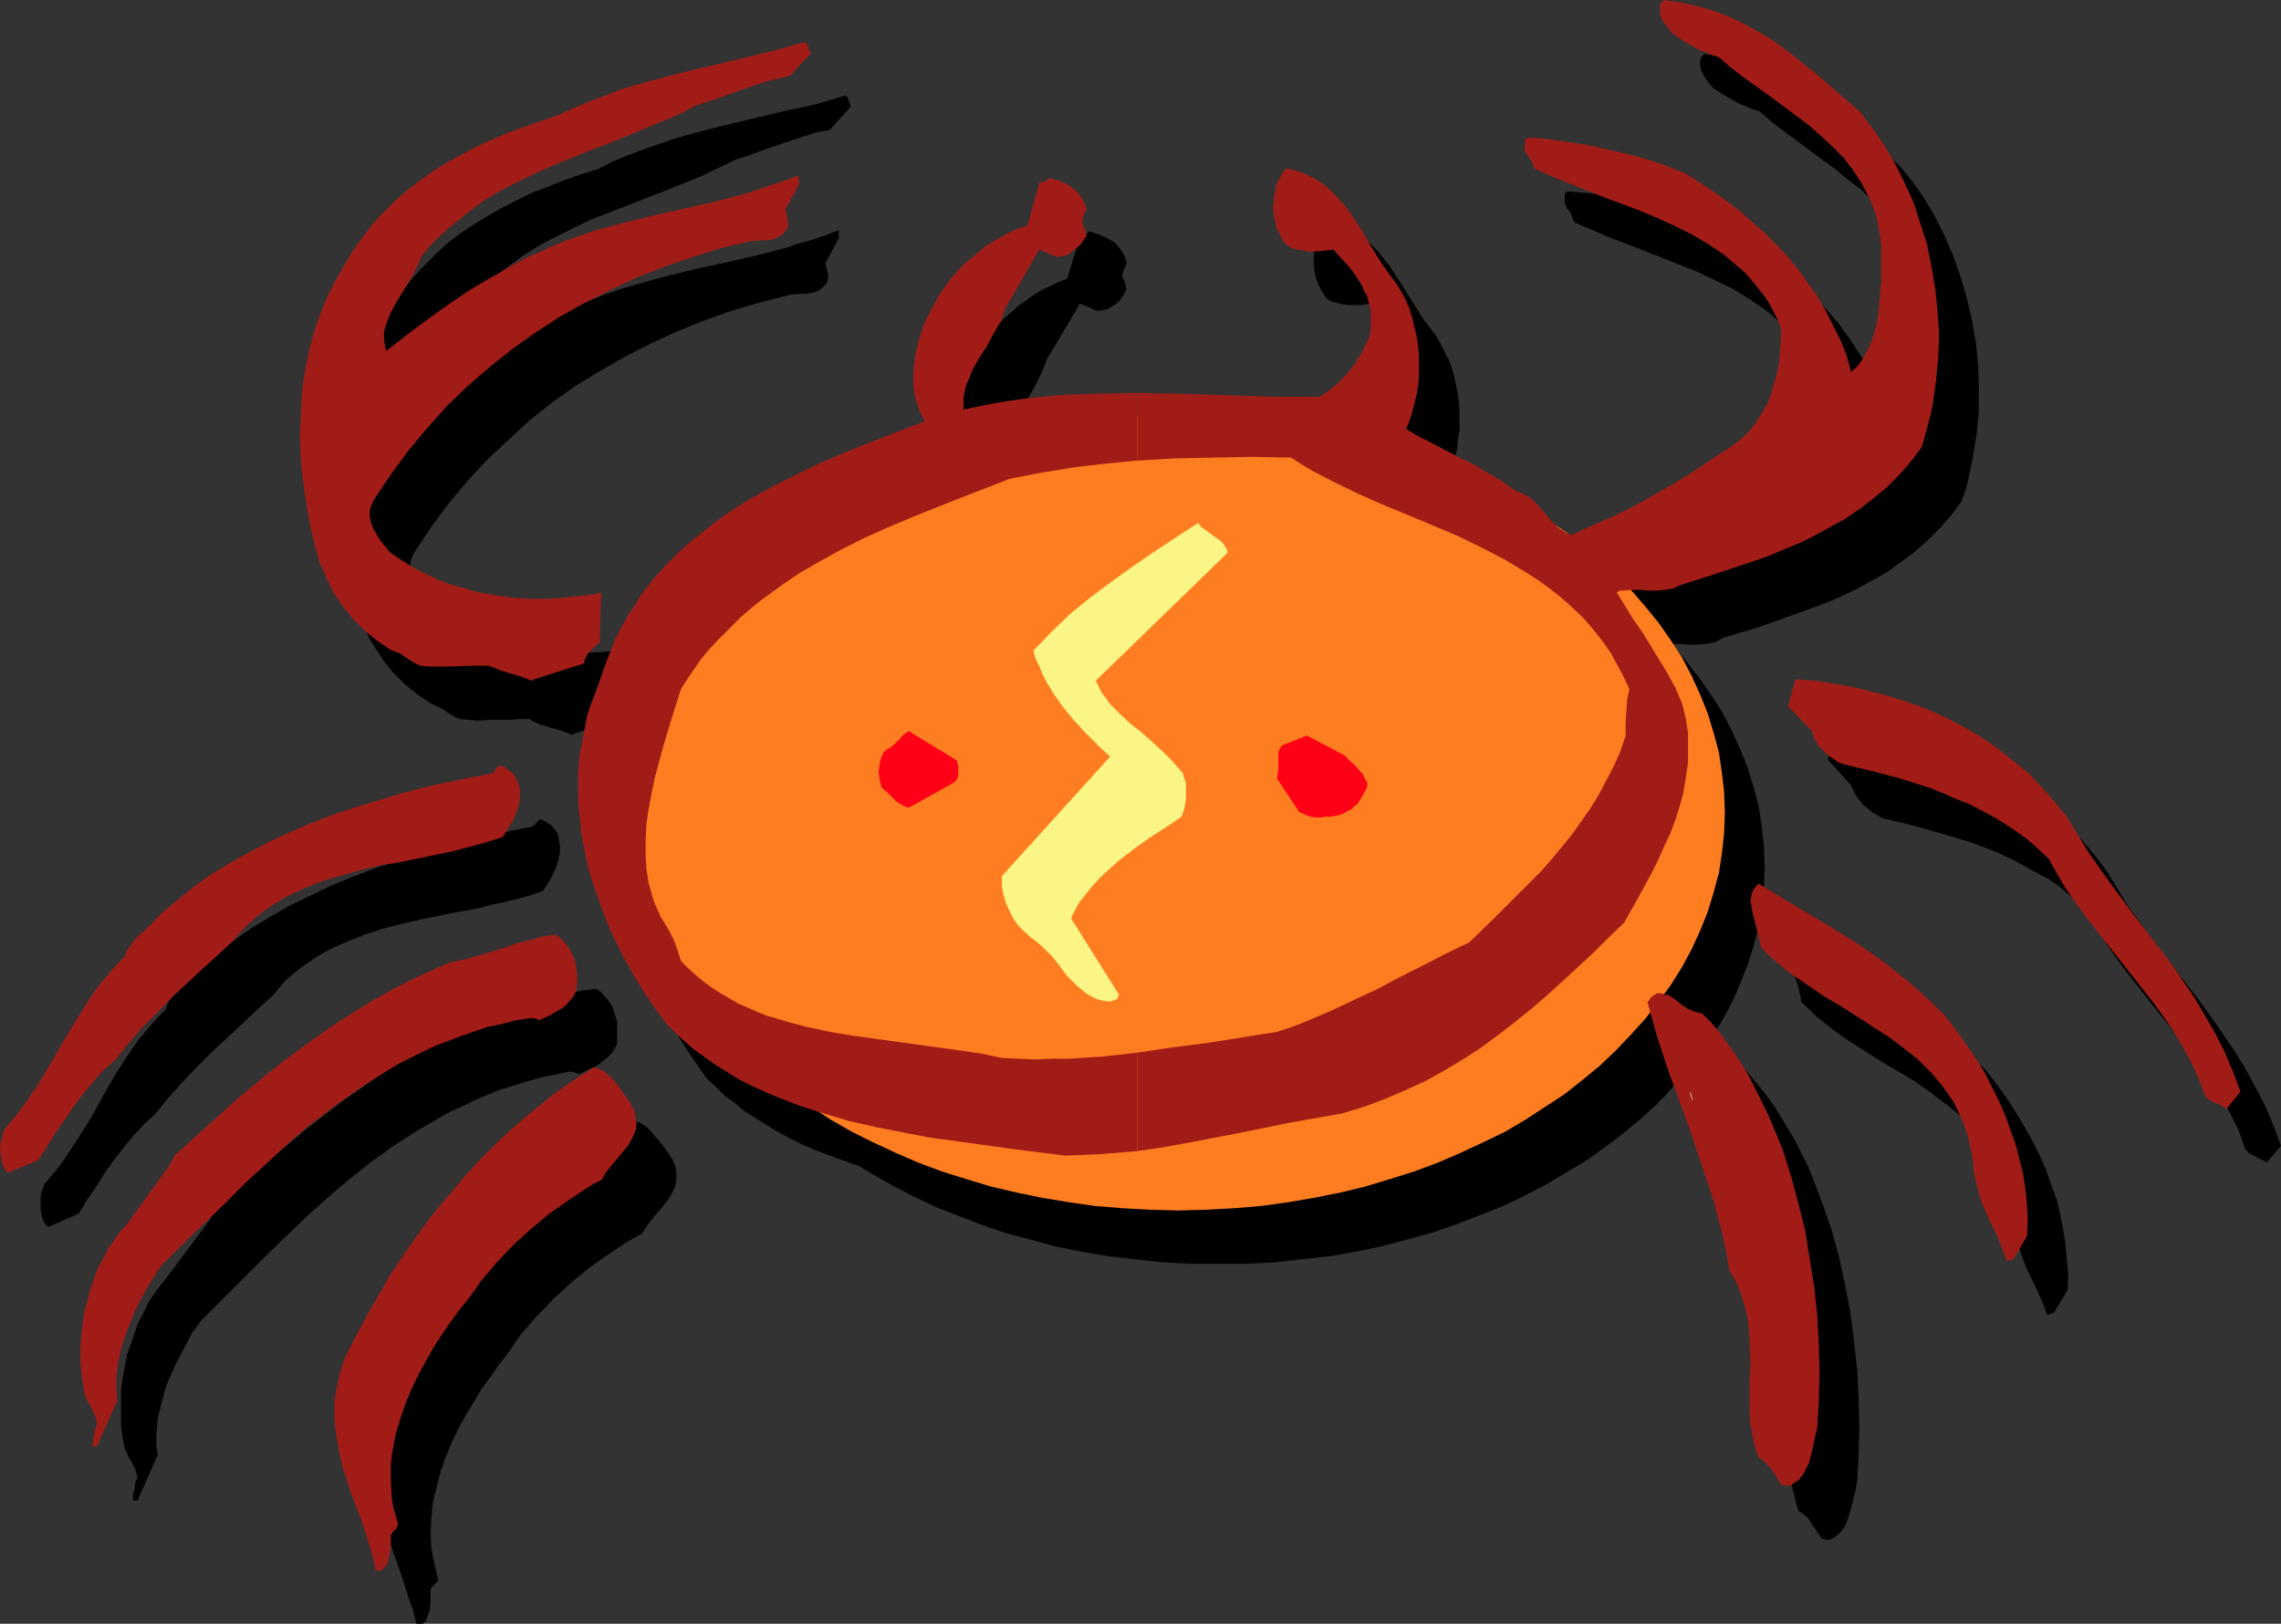 <?xml version="1.0" encoding="UTF-8" standalone="no"?>
<svg
   version="1.0"
   width="129.766mm"
   height="92.378mm"
   id="svg32"
   sodipodi:docname="Crab.wmf"
   xmlns:inkscape="http://www.inkscape.org/namespaces/inkscape"
   xmlns:sodipodi="http://sodipodi.sourceforge.net/DTD/sodipodi-0.dtd"
   xmlns="http://www.w3.org/2000/svg"
   xmlns:svg="http://www.w3.org/2000/svg">
  <rect width="100%" height="100%" fill="#333333" stroke="none"/>
  <sodipodi:namedview
     id="namedview32"
     pagecolor="#ffffff"
     bordercolor="#000000"
     borderopacity="0.25"
     inkscape:showpageshadow="2"
     inkscape:pageopacity="0.0"
     inkscape:pagecheckerboard="0"
     inkscape:deskcolor="#d1d1d1"
     inkscape:document-units="mm" />
  <defs
     id="defs1">
    <pattern
       id="WMFhbasepattern"
       patternUnits="userSpaceOnUse"
       width="6"
       height="6"
       x="0"
       y="0" />
  </defs>
  <path
     style="fill:#000000;fill-opacity:1;fill-rule:evenodd;stroke:none"
     d="m 262.115,100.656 5.979,0.162 5.979,0.323 5.818,0.485 5.818,0.808 5.656,0.969 5.494,1.131 5.494,1.454 5.333,1.454 5.171,1.777 5.01,1.777 5.01,2.1 4.686,2.262 4.686,2.424 4.363,2.424 4.363,2.747 4.04,2.908 3.878,2.908 3.717,3.07 3.555,3.231 3.232,3.393 3.07,3.554 2.747,3.554 2.586,3.716 2.424,3.716 2.101,4.039 1.778,3.878 1.616,4.039 1.293,4.201 1.131,4.201 0.646,4.201 0.485,4.362 0.162,4.524 -0.162,4.362 -0.485,4.201 -0.646,4.362 -1.131,4.201 -1.293,4.039 -1.616,4.039 -1.778,4.039 -2.101,3.878 -2.424,3.878 -2.586,3.554 -2.747,3.554 -3.07,3.554 -3.232,3.393 -3.555,3.231 -3.717,3.07 -3.878,2.908 -4.04,2.908 -4.363,2.585 -4.363,2.585 -4.686,2.424 -4.686,2.262 -5.01,1.939 -5.01,1.939 -5.171,1.777 -5.333,1.454 -5.494,1.454 -5.494,1.131 -5.656,0.969 -5.818,0.646 -5.818,0.646 -5.979,0.323 h -5.979 -6.141 l -5.979,-0.323 -5.818,-0.646 -5.818,-0.646 -5.656,-0.969 -5.656,-1.131 -5.333,-1.454 -5.494,-1.454 -5.171,-1.777 -5.01,-1.939 -5.01,-1.939 -4.686,-2.262 -4.686,-2.424 -4.525,-2.585 -4.202,-2.585 -4.04,-2.908 -4.04,-2.908 -3.555,-3.07 -3.555,-3.231 -3.232,-3.393 -3.07,-3.554 -2.909,-3.554 -2.586,-3.554 -2.424,-3.878 -2.101,-3.878 -1.778,-4.039 -1.616,-4.039 -1.293,-4.039 -1.131,-4.201 -0.646,-4.362 -0.485,-4.201 -0.162,-4.362 0.162,-4.524 0.485,-4.362 0.646,-4.201 1.131,-4.201 1.293,-4.201 1.616,-4.039 1.778,-3.878 2.101,-4.039 2.424,-3.716 2.586,-3.716 2.909,-3.554 3.07,-3.554 3.232,-3.393 3.555,-3.231 3.555,-3.07 4.04,-2.908 4.04,-2.908 4.202,-2.747 4.525,-2.424 4.686,-2.424 4.686,-2.262 5.01,-2.1 5.01,-1.777 5.171,-1.777 5.494,-1.454 5.333,-1.454 5.656,-1.131 5.656,-0.969 5.818,-0.808 5.818,-0.485 5.979,-0.323 z"
     id="path1" />
  <path
     style="fill:#000000;fill-opacity:1;fill-rule:evenodd;stroke:none"
     d="m 90.819,349.145 0.646,-0.485 0.323,-0.808 0.323,-0.808 0.323,-0.969 0.162,-1.939 v -1.939 -0.485 l 0.162,-0.323 0.162,-0.162 0.323,-0.323 0.485,-0.485 0.323,-0.323 0.162,-0.485 -0.485,-1.777 -0.323,-1.616 -0.323,-1.616 -0.323,-1.616 -0.162,-3.393 0.162,-3.231 0.323,-3.393 0.808,-3.231 0.808,-3.231 1.131,-3.231 1.293,-3.07 1.454,-3.07 1.616,-2.908 1.778,-2.908 1.616,-2.747 1.939,-2.585 1.778,-2.585 1.778,-2.262 1.454,-2.1 1.454,-2.1 3.394,-3.878 3.555,-3.716 3.717,-3.393 3.878,-3.231 3.878,-2.747 1.939,-1.293 1.939,-1.293 1.939,-1.131 1.778,-0.969 0.646,-0.969 0.646,-0.969 1.454,-1.939 1.616,-1.777 1.454,-1.939 0.646,-1.131 0.485,-0.969 0.323,-0.969 0.162,-1.131 v -1.293 l -0.162,-1.131 -0.485,-1.293 -0.808,-1.454 -1.778,-2.424 -0.97,-1.131 -0.808,-0.969 -0.808,-0.969 -0.97,-0.808 -1.131,-0.646 -0.97,-0.323 -4.525,2.747 -4.202,3.07 -4.202,3.231 -4.04,3.231 -3.878,3.716 -3.717,3.716 -3.555,3.878 -3.394,4.039 -3.394,4.201 -3.232,4.201 -3.07,4.362 -2.747,4.362 -2.747,4.524 -2.424,4.362 -2.586,4.524 -2.101,4.524 -0.646,1.616 -0.485,1.616 -0.646,3.07 -0.323,2.908 -0.162,2.908 0.323,2.908 0.323,2.747 0.646,2.908 0.646,2.747 1.778,5.493 1.939,5.493 1.778,5.493 0.97,2.747 0.646,2.747 z"
     id="path2" />
  <path
     style="fill:#000000;fill-opacity:1;fill-rule:evenodd;stroke:none"
     d="m 90.819,344.945 -0.97,-4.524 z"
     id="path3" />
  <path
     style="fill:#000000;fill-opacity:1;fill-rule:evenodd;stroke:none"
     d="m 393.011,331.211 0.808,-0.323 0.808,-0.485 0.646,-0.485 0.646,-0.646 0.97,-1.454 0.646,-1.777 0.485,-1.777 0.97,-3.878 0.323,-1.777 0.323,-5.978 0.162,-5.978 -0.162,-5.978 -0.323,-6.14 -0.646,-6.14 -0.808,-6.14 -1.131,-5.978 -1.293,-5.978 -1.616,-5.816 -1.939,-5.655 -2.101,-5.493 -1.131,-2.747 -1.293,-2.585 -1.293,-2.585 -1.454,-2.424 -1.454,-2.424 -1.454,-2.423 -1.616,-2.262 -1.778,-2.262 -1.778,-2.1 -1.778,-2.1 -1.293,-0.162 -1.131,-0.485 -0.97,-0.323 -0.808,-0.485 -1.454,-1.293 -1.778,-1.131 -0.646,-0.162 h -0.323 l -0.323,-0.162 h -0.808 -0.323 l -0.485,0.323 -0.323,0.323 -0.162,0.162 -0.162,0.162 -0.485,0.323 -0.323,0.646 0.97,3.393 0.97,3.554 2.262,6.947 1.131,3.554 1.293,3.393 2.747,7.109 2.424,7.27 2.262,7.271 1.131,3.878 0.97,3.716 0.808,3.716 0.485,3.878 1.454,2.424 1.131,2.424 0.808,2.424 0.485,2.585 0.323,2.585 0.323,2.585 v 5.332 2.585 7.594 l 0.162,2.424 0.323,2.423 0.646,2.424 0.646,2.262 0.808,0.485 0.646,0.485 0.646,0.646 0.485,0.808 1.131,1.616 1.293,1.939 h 0.485 l 0.323,0.162 z"
     id="path4" />
  <path
     style="fill:#000000;fill-opacity:1;fill-rule:evenodd;stroke:none"
     d="m 29.573,322.648 4.363,-9.856 -0.323,-2.1 v -1.939 l 0.162,-1.939 0.162,-1.939 0.485,-1.939 0.485,-1.939 0.485,-1.777 0.646,-1.939 1.616,-3.716 1.778,-3.393 1.778,-3.393 2.101,-2.908 4.686,-4.685 4.525,-4.524 4.525,-4.524 4.525,-4.362 4.363,-4.201 4.525,-4.039 4.525,-3.878 4.686,-3.716 4.686,-3.393 5.01,-3.231 5.01,-2.908 2.586,-1.454 2.586,-1.131 2.586,-1.293 5.494,-2.262 5.818,-1.777 2.909,-0.808 3.07,-0.646 3.232,-0.646 0.646,0.162 0.646,0.162 0.323,0.162 0.162,0.162 2.586,-1.293 1.131,-0.485 1.131,-0.808 0.97,-0.808 0.97,-0.808 0.808,-1.131 0.646,-1.131 v -1.777 -1.616 -1.616 l -0.485,-1.454 -0.485,-1.616 -0.97,-1.454 -1.131,-1.293 -0.646,-0.646 -0.808,-0.485 -2.747,0.323 -2.747,0.646 -2.747,0.808 -2.747,0.969 -5.818,1.777 -2.909,0.808 -3.232,0.485 -4.202,1.939 -4.202,1.939 -4.202,2.1 -4.04,2.262 -3.878,2.424 -3.717,2.585 -3.717,2.585 -3.717,2.585 -3.555,2.747 -3.555,2.747 -6.949,5.816 -6.626,5.816 -6.626,5.978 -0.323,0.808 -0.323,0.646 -0.162,0.323 v 0.162 0 l -9.534,12.764 -1.293,1.616 -1.454,1.939 -1.293,1.939 -0.97,2.1 -1.131,2.1 -0.808,2.262 -0.808,2.424 -0.808,2.262 -0.485,2.585 -0.485,2.424 -0.323,2.585 v 2.585 2.585 2.424 l 0.323,2.585 0.485,2.424 0.485,0.969 0.323,0.808 0.808,1.293 0.646,1.293 0.162,0.808 0.323,0.969 -0.485,1.131 -0.162,1.293 -0.323,1.293 v 1.293 z"
     id="path5" />
  <path
     style="fill:#000000;fill-opacity:1;fill-rule:evenodd;stroke:none"
     d="m 441.652,282.257 2.909,-4.847 v 0 l 0.162,-3.393 -0.323,-3.231 -0.323,-3.393 -0.485,-3.231 -0.646,-3.231 -0.808,-3.231 -1.131,-3.07 -1.131,-3.231 -1.293,-2.908 -1.454,-2.908 -1.616,-2.908 -1.616,-2.747 -1.616,-2.585 -1.778,-2.585 -1.778,-2.424 -1.939,-2.424 -2.586,-2.424 -2.424,-2.424 -2.586,-2.1 -2.424,-2.1 -2.424,-1.939 -2.424,-1.777 -5.01,-3.393 -5.01,-3.231 -5.01,-2.908 -5.01,-2.908 -5.171,-3.231 -0.485,0.646 -0.646,0.646 -0.162,0.808 -0.323,0.808 v 0.969 0.808 l 0.323,1.777 0.485,1.939 0.646,1.939 0.485,1.939 0.323,1.777 1.616,1.454 1.454,1.454 3.394,2.747 3.394,2.424 3.555,2.262 3.555,2.262 3.555,2.1 3.555,2.1 3.232,2.262 3.232,2.424 3.07,2.424 2.747,2.747 1.293,1.454 1.293,1.454 1.131,1.777 1.131,1.616 0.97,1.777 0.808,1.939 0.808,1.939 0.646,2.262 0.646,2.262 0.323,2.262 0.162,1.777 0.162,1.454 0.323,1.454 0.323,1.454 0.97,2.908 0.97,2.585 2.424,5.009 1.131,2.585 0.97,2.585 z"
     id="path6" />
  <path
     style="fill:#000000;fill-opacity:1;fill-rule:evenodd;stroke:none"
     d="m 10.342,263.838 6.626,-2.908 1.616,-2.747 1.939,-2.747 1.778,-2.908 1.939,-2.747 2.101,-2.747 2.262,-2.747 2.262,-2.423 2.586,-2.424 2.747,-3.393 2.909,-3.231 3.232,-3.393 3.232,-3.231 6.787,-6.301 3.232,-3.07 3.232,-2.908 1.293,-1.616 1.293,-1.454 1.454,-1.293 1.616,-1.293 1.616,-1.131 1.616,-1.131 1.616,-0.969 1.778,-0.969 3.555,-1.616 3.717,-1.454 3.878,-1.293 3.878,-0.969 4.04,-0.969 4.04,-0.808 3.878,-0.808 3.878,-0.646 3.878,-0.969 3.717,-0.808 3.717,-0.969 3.394,-1.131 0.808,-1.131 0.808,-1.293 0.646,-1.293 0.646,-1.454 0.485,-1.454 0.323,-1.616 v -1.777 l -0.162,-0.808 -0.162,-0.969 -0.162,-0.485 -0.323,-0.646 -0.97,-1.131 -1.131,-0.808 -0.646,-0.323 -0.646,-0.323 -0.485,0.323 -0.323,0.485 -0.323,0.323 -0.485,0.485 -4.848,0.969 -5.01,1.131 -4.848,1.131 -5.01,1.293 -4.848,1.454 -4.848,1.454 -4.686,1.616 -4.686,1.777 -4.686,1.939 -4.363,2.1 -4.363,2.1 -4.202,2.424 -4.04,2.423 -3.878,2.747 -3.555,2.908 -3.394,2.908 -1.131,1.293 -1.293,1.131 -1.131,1.131 -1.131,0.969 -0.97,1.131 -0.97,0.969 -0.646,1.131 -0.485,1.293 -1.939,1.939 -1.939,2.262 -1.778,2.1 -1.616,2.262 -3.07,4.685 -2.909,5.009 -2.747,5.009 -3.07,4.847 -1.616,2.424 -1.616,2.424 -1.778,2.262 -1.939,2.262 -0.485,1.293 -0.323,1.293 v 1.454 1.293 l 0.162,1.131 0.323,1.131 0.485,0.969 z"
     id="path7" />
  <path
     style="fill:#000000;fill-opacity:1;fill-rule:evenodd;stroke:none"
     d="m 253.065,237.826 v 21.165 l 5.494,-0.808 5.494,-0.808 10.989,-2.1 5.494,-1.131 5.494,-1.131 10.989,-2.1 4.848,-1.454 4.848,-1.616 4.363,-1.939 4.363,-2.1 4.04,-2.1 3.878,-2.424 3.717,-2.585 3.717,-2.585 3.555,-2.747 3.394,-2.908 3.394,-2.908 3.394,-2.908 6.626,-6.301 3.232,-3.231 3.394,-3.07 2.909,-5.17 3.07,-5.493 1.293,-2.747 1.454,-2.908 1.131,-2.908 1.131,-2.908 0.97,-2.908 0.808,-3.07 0.646,-3.231 0.323,-3.07 0.162,-3.231 -0.162,-3.07 -0.323,-3.231 -0.808,-3.393 -1.616,-3.393 -1.616,-3.07 -1.778,-3.07 -1.778,-2.908 -3.717,-5.655 -1.778,-2.747 -1.939,-2.908 1.616,-0.323 1.616,-0.162 h 1.778 l 1.939,0.162 h 1.778 l 1.939,-0.162 1.778,-0.323 0.97,-0.485 0.808,-0.485 7.595,-2.262 7.272,-2.585 3.555,-1.293 3.555,-1.293 3.394,-1.454 3.394,-1.616 3.232,-1.777 3.232,-1.777 2.909,-2.1 3.07,-2.262 2.747,-2.424 2.586,-2.585 2.586,-2.908 2.262,-3.07 0.808,-2.262 0.646,-2.424 0.485,-2.424 0.485,-2.423 0.808,-4.847 0.485,-5.009 v -4.847 l -0.162,-5.009 -0.485,-4.847 -0.808,-4.685 -1.131,-4.847 -1.293,-4.524 -1.616,-4.524 -1.778,-4.201 -2.101,-4.201 -2.262,-3.878 -2.586,-3.716 -2.747,-3.393 -4.848,-4.362 -4.848,-4.201 -4.848,-3.716 -2.424,-1.777 -2.424,-1.777 -2.424,-1.454 -2.586,-1.616 -2.747,-1.131 -2.747,-1.293 -2.747,-0.969 -3.07,-0.808 -3.07,-0.646 -3.232,-0.323 -0.485,0.323 -0.323,0.646 -0.162,0.646 v 0.808 l 0.162,0.646 0.162,0.646 0.323,0.646 0.323,0.485 0.485,0.808 0.485,0.646 0.485,0.485 0.323,0.485 2.262,1.454 2.262,1.293 1.131,0.646 1.293,0.485 1.454,0.646 1.616,0.485 2.586,2.262 2.747,2.1 11.15,8.24 2.747,2.262 2.747,2.1 2.424,2.423 2.424,2.423 1.939,2.585 1.939,2.747 0.808,1.454 0.808,1.616 0.646,1.616 0.485,1.616 0.485,1.777 0.323,1.777 0.323,1.939 0.323,1.939 v 3.554 l -0.162,3.716 -0.162,3.716 -0.485,3.716 -0.323,1.777 -0.485,1.777 -0.485,1.616 -0.485,1.616 -0.808,1.454 -0.97,1.454 -0.97,1.293 -1.131,1.131 -1.131,-3.554 -1.293,-3.231 -1.454,-3.393 -1.616,-3.07 -1.939,-3.07 -1.939,-2.908 -2.101,-2.908 -2.262,-2.585 -2.424,-2.747 -2.424,-2.423 -2.747,-2.423 -2.747,-2.262 -2.747,-2.262 -2.909,-2.1 -2.909,-1.939 -3.07,-1.939 -4.04,-1.454 -4.04,-1.454 -4.202,-1.293 -4.363,-0.969 -4.363,-0.808 -4.202,-0.808 -4.363,-0.485 -4.04,-0.323 h -0.485 l -0.323,0.323 -0.162,0.323 v 0.323 1.616 l 0.485,0.969 0.646,0.808 0.485,0.969 0.162,0.646 0.323,0.646 3.394,1.454 3.717,1.616 7.595,2.908 7.757,3.07 4.04,1.616 3.717,1.777 3.717,1.777 3.394,2.1 3.394,2.262 1.616,1.293 1.454,1.293 1.454,1.454 1.454,1.454 1.293,1.454 1.131,1.616 1.293,1.777 0.97,1.777 0.97,1.777 0.808,2.1 -0.162,3.716 -0.323,3.554 -0.323,1.777 -0.485,1.616 -0.485,1.777 -0.485,1.777 -0.808,1.454 -0.646,1.616 -0.97,1.454 -0.97,1.454 -1.131,1.454 -1.131,1.293 -1.293,1.131 -1.454,1.131 -4.04,2.585 -4.202,2.747 -4.04,2.585 -4.363,2.423 -4.363,2.262 -4.363,2.262 -4.525,2.262 -4.686,1.939 -0.808,-0.323 -0.808,-0.323 -0.646,-0.646 -0.646,-0.485 -1.293,-1.454 -1.293,-1.454 -1.293,-1.616 -1.616,-1.293 -0.808,-0.808 -0.808,-0.485 -0.97,-0.485 -1.131,-0.323 -2.909,-1.939 -2.909,-1.939 -3.07,-1.616 -2.909,-1.454 -5.979,-3.07 -2.747,-1.454 -2.747,-1.616 0.646,-1.777 0.646,-1.777 0.485,-1.939 0.485,-1.939 0.162,-2.1 0.323,-1.939 v -2.1 -2.1 l -0.162,-2.1 -0.323,-2.1 -0.485,-2.262 -0.485,-1.939 -0.646,-1.939 -0.97,-1.939 -0.97,-1.939 -0.97,-1.777 -2.747,-3.554 -4.848,-7.755 -2.424,-3.716 -1.293,-1.616 -1.293,-1.616 -1.454,-1.454 -1.616,-1.454 -1.778,-1.131 -1.778,-0.808 -2.101,-0.808 -2.262,-0.485 -0.646,0.808 -0.485,0.808 -0.485,0.969 -0.485,0.969 -0.323,1.131 -0.162,1.131 -0.162,0.969 v 1.293 l 0.162,2.262 0.162,0.969 0.323,1.131 0.485,1.131 0.485,0.969 0.485,0.808 0.646,0.969 0.97,0.646 1.131,0.323 1.293,0.323 1.293,0.162 h 1.454 1.293 l 2.747,-0.323 1.616,1.777 1.616,1.777 1.616,2.1 1.293,2.1 0.485,1.131 0.485,1.131 0.485,1.131 0.162,1.293 0.323,1.293 v 1.454 1.454 l -0.323,1.454 -0.97,2.262 -0.97,2.1 -0.97,1.777 -1.293,1.616 -1.293,1.454 -1.454,1.454 -1.778,1.454 -1.939,1.293 h -9.858 l -9.858,-0.162 -9.858,-0.323 -9.858,-0.162 v 14.379 l 8.242,-0.485 8.242,-0.162 h 8.242 l 8.242,0.162 4.848,2.747 5.01,2.747 5.01,2.262 5.333,2.424 5.171,2.262 5.333,2.1 5.171,2.262 5.171,2.423 4.848,2.585 4.848,2.908 2.262,1.454 2.262,1.616 2.262,1.616 2.101,1.777 1.939,1.939 1.939,2.1 1.778,1.939 1.778,2.262 1.616,2.424 1.616,2.423 1.293,2.747 1.293,2.747 -0.323,2.262 -0.162,2.424 -0.162,2.585 v 2.747 l -1.293,3.393 -1.293,3.231 -1.616,3.07 -1.616,3.07 -1.778,2.908 -2.101,2.747 -1.939,2.747 -2.101,2.585 -2.262,2.585 -2.262,2.585 -4.848,5.009 -5.171,5.17 -5.333,5.17 -5.01,2.585 -5.01,2.424 -9.858,5.17 -5.01,2.424 -5.171,2.424 -5.494,2.262 -2.747,0.969 -2.909,1.131 -15.19,2.262 -7.595,1.131 z"
     id="path8" />
  <path
     style="fill:#000000;fill-opacity:1;fill-rule:evenodd;stroke:none"
     d="M 253.065,110.512 V 96.132 h -9.373 l -4.525,0.323 -4.686,0.323 -4.686,0.485 -4.686,0.646 -4.686,0.646 -4.525,0.969 -0.162,-1.454 0.162,-1.293 0.323,-1.293 0.323,-1.454 0.485,-1.293 0.646,-1.293 1.454,-2.585 1.616,-2.747 1.616,-2.747 1.454,-2.908 0.646,-1.454 0.485,-1.454 7.272,-12.279 3.717,1.616 0.97,-0.162 0.97,-0.162 0.97,-0.485 0.808,-0.485 0.808,-0.646 0.646,-0.808 0.646,-0.969 0.485,-0.969 -0.162,-0.485 -0.162,-0.808 -0.162,-0.646 -0.323,-0.485 -0.162,-0.485 0.162,-0.485 0.162,-0.646 0.323,-0.646 0.323,-0.969 -0.323,-1.293 -0.646,-1.131 -0.808,-1.131 -0.97,-0.969 -1.131,-0.646 -1.293,-0.646 -1.293,-0.485 -1.454,-0.485 -0.485,0.323 -0.485,0.323 -1.131,0.485 -2.747,9.048 -1.778,0.646 -1.939,0.969 -1.778,0.808 -1.778,1.131 -1.616,1.131 -1.616,1.131 -1.616,1.454 -1.454,1.293 -1.454,1.454 -1.293,1.616 -1.293,1.616 -1.131,1.777 -1.131,1.777 -0.97,1.777 -0.808,1.939 -0.808,1.939 -0.808,2.585 -0.646,2.747 -0.485,2.585 v 2.585 l 0.162,2.423 0.323,2.423 0.808,2.423 0.97,2.1 -10.989,4.362 -5.494,2.1 -5.494,2.424 -5.333,2.424 -5.171,2.585 -5.01,2.747 -4.848,3.07 -2.262,1.616 -2.262,1.777 -2.262,1.616 -2.101,1.777 -1.939,1.939 -1.939,2.1 -1.939,2.1 -1.939,2.1 -1.616,2.262 -1.616,2.262 -1.454,2.585 -1.616,2.585 -1.293,2.585 -1.131,2.747 -1.131,2.908 -0.97,3.07 -0.97,2.585 -0.808,2.424 -0.808,2.585 -0.646,2.585 -0.485,2.424 -0.323,2.585 -0.323,2.424 -0.162,2.585 v 2.424 2.585 2.424 l 0.323,2.585 0.323,2.424 0.323,2.262 1.131,4.847 1.293,4.847 1.616,4.524 1.939,4.524 2.101,4.362 2.262,4.201 2.424,4.039 2.586,3.878 2.586,3.716 2.101,1.939 1.939,1.939 2.262,1.616 2.101,1.777 2.424,1.454 2.262,1.454 2.424,1.454 2.424,1.293 2.586,1.293 2.586,1.131 5.171,1.939 5.494,1.939 5.656,1.454 5.656,1.293 5.818,1.293 5.818,0.969 5.818,0.969 5.818,0.808 5.818,0.808 11.635,1.293 h 3.717 l 3.878,-0.162 3.878,-0.323 3.878,-0.485 v -21.165 l -7.272,0.969 -7.272,0.485 -3.555,0.162 h -3.717 l -3.555,-0.162 -3.717,-0.162 -4.525,-0.808 -4.525,-0.808 -9.211,-1.293 -4.686,-0.646 -4.848,-0.646 -4.686,-0.646 -4.525,-0.808 -4.525,-0.969 -4.525,-1.131 -4.363,-1.454 -4.04,-1.616 -2.101,-0.969 -1.939,-0.969 -1.939,-1.131 -1.778,-1.293 -1.778,-1.293 -1.778,-1.293 -1.616,-1.454 -1.616,-1.777 -0.485,-2.1 -0.808,-2.1 -1.131,-1.939 -1.131,-1.939 -0.808,-1.454 -0.646,-1.293 -0.646,-1.454 -0.485,-1.454 -0.808,-2.908 -0.485,-3.07 -0.162,-3.231 v -3.231 l 0.162,-3.231 0.485,-3.231 0.646,-3.231 0.646,-3.393 1.778,-6.463 1.939,-6.463 0.97,-3.07 0.97,-3.07 1.454,-2.1 1.454,-2.262 1.616,-1.939 1.616,-2.1 1.616,-1.939 1.778,-1.777 3.717,-3.554 3.878,-3.231 4.04,-3.07 4.363,-2.908 4.525,-2.585 4.686,-2.585 4.848,-2.423 5.01,-2.262 5.01,-2.262 5.171,-2.1 5.333,-2.1 10.666,-4.039 6.949,-1.293 6.787,-1.131 6.787,-0.969 z"
     id="path9" />
  <path
     style="fill:#000000;fill-opacity:1;fill-rule:evenodd;stroke:none"
     d="m 487.547,249.782 2.909,-3.393 -1.616,-4.362 -1.778,-4.201 -2.101,-4.039 -2.101,-3.878 -2.262,-3.716 -2.424,-3.554 -2.424,-3.554 -2.586,-3.554 -10.666,-13.733 -2.424,-3.554 -2.586,-3.554 -2.262,-3.716 -2.262,-3.716 -2.586,-3.393 -2.747,-3.231 -3.07,-2.908 -3.07,-2.747 -3.394,-2.585 -3.394,-2.262 -3.717,-2.1 -3.555,-1.939 -3.878,-1.777 -3.878,-1.454 -4.04,-1.454 -4.04,-1.131 -4.202,-0.969 -4.202,-0.646 -4.202,-0.646 -4.202,-0.323 -1.778,5.655 5.01,5.493 0.485,1.131 0.485,0.969 0.808,1.131 0.808,0.969 0.97,0.808 0.97,0.808 1.131,0.646 1.131,0.646 6.141,1.454 6.302,1.777 5.979,1.777 3.07,1.131 2.909,1.131 2.909,1.293 2.747,1.454 2.586,1.454 2.747,1.454 2.424,1.616 2.262,1.939 2.262,1.777 2.101,2.1 1.778,3.231 1.778,3.231 2.101,3.07 2.262,3.07 4.686,5.978 2.424,3.07 2.424,2.908 4.686,5.978 2.262,3.07 2.262,3.07 1.939,3.231 1.778,3.393 1.616,3.231 1.293,3.554 0.162,0.646 0.485,0.485 0.485,0.485 0.646,0.323 0.646,0.323 0.808,0.485 0.808,0.323 0.808,0.485 z"
     id="path10" />
  <path
     style="fill:#000000;fill-opacity:1;fill-rule:evenodd;stroke:none"
     d="m 372.649,248.328 v -0.485 l -0.162,-0.485 -0.162,-0.485 -0.323,-0.485 z"
     id="path11" />
  <path
     style="fill:#000000;fill-opacity:1;fill-rule:evenodd;stroke:none"
     d="m 370.872,242.996 -2.101,-4.847 z"
     id="path12" />
  <path
     style="fill:#000000;fill-opacity:1;fill-rule:evenodd;stroke:none"
     d="m 248.702,226.355 0.646,-0.808 -10.504,-16.48 0.97,-1.777 0.97,-1.616 1.131,-1.616 1.293,-1.616 1.454,-1.454 1.454,-1.616 3.232,-2.747 3.394,-2.585 3.394,-2.424 1.778,-1.131 1.616,-1.293 3.232,-1.939 0.323,-1.454 0.323,-1.454 0.162,-1.454 0.162,-1.454 -0.162,-1.616 -0.323,-1.293 -0.323,-0.646 -0.323,-0.646 -0.485,-0.485 -0.485,-0.646 -1.293,-1.293 -1.293,-1.293 -2.424,-2.262 -1.293,-1.131 -1.131,-0.969 -2.424,-1.939 -2.262,-2.1 -2.101,-2.1 -0.97,-1.131 -0.808,-1.131 -0.808,-1.293 -0.646,-1.454 28.442,-27.466 -0.162,-0.485 -0.162,-0.646 -0.646,-0.808 -0.808,-0.808 -0.97,-0.808 -0.97,-0.646 -1.939,-1.454 -0.808,-0.808 -9.373,5.978 -4.525,3.231 -4.686,3.231 -4.363,3.393 -4.363,3.716 -4.04,3.716 -4.04,4.039 0.646,1.777 0.646,1.616 0.808,1.777 0.808,1.454 1.778,3.07 1.939,2.908 2.262,2.747 2.586,2.585 2.424,2.585 2.747,2.424 -23.432,25.528 v 1.939 l 0.323,1.939 0.485,1.777 0.808,1.777 0.97,1.777 0.97,1.454 1.293,1.454 1.454,1.293 1.293,0.808 1.131,0.969 2.101,2.262 1.778,2.1 1.778,2.262 1.778,1.939 0.97,0.808 1.131,0.808 0.97,0.646 1.293,0.485 1.293,0.323 1.616,0.323 z"
     id="path13" />
  <path
     style="fill:#000000;fill-opacity:1;fill-rule:evenodd;stroke:none"
     d="m 293.465,187.256 h 1.131 l 0.97,-0.162 0.97,-0.162 0.97,-0.485 0.808,-0.323 0.808,-0.485 1.616,-1.293 1.939,-3.554 -0.162,-0.969 -0.323,-0.969 -0.646,-0.808 -0.646,-0.808 -1.454,-1.616 -0.808,-0.808 -0.646,-0.646 -8.242,-4.362 -5.494,2.1 -0.485,0.646 -0.162,0.808 v 0.808 2.747 l -0.162,0.969 -0.323,0.969 5.01,7.271 0.485,0.323 0.485,0.323 1.454,0.323 1.454,0.323 h 0.646 z"
     id="path14" />
  <path
     style="fill:#000000;fill-opacity:1;fill-rule:evenodd;stroke:none"
     d="m 203.939,185.155 10.019,-5.332 0.323,-0.485 0.162,-0.485 0.162,-0.485 0.162,-0.646 -0.162,-1.293 -0.323,-1.293 -10.342,-6.301 -0.646,0.323 -0.485,0.485 -2.101,2.262 -0.646,0.485 -0.808,0.485 -0.485,0.646 -0.485,0.808 -0.323,0.969 -0.162,1.131 -0.162,1.131 0.162,1.131 0.162,1.131 0.323,0.969 1.131,1.293 1.293,1.293 0.646,0.646 0.808,0.485 0.808,0.485 z"
     id="path15" />
  <path
     style="fill:#000000;fill-opacity:1;fill-rule:evenodd;stroke:none"
     d="m 123.624,157.689 10.504,-3.393 0.162,-0.808 0.323,-0.646 0.323,-0.646 0.485,-0.485 0.97,-0.969 1.131,-0.969 0.485,-10.663 -3.07,0.485 -2.909,0.323 -3.07,0.323 -3.07,0.162 h -2.909 l -2.909,-0.323 -2.909,-0.162 -2.909,-0.485 -2.909,-0.485 -2.909,-0.808 -2.747,-0.808 -2.747,-0.969 -2.747,-1.293 -2.586,-1.293 -2.586,-1.454 -2.424,-1.777 -0.97,-1.293 -1.131,-1.454 -0.97,-1.293 -0.646,-1.454 -0.485,-1.454 -0.162,-0.808 -0.162,-0.808 0.162,-0.808 0.162,-0.808 0.323,-0.808 0.485,-0.969 3.555,-5.332 3.717,-5.009 4.04,-4.847 4.202,-4.524 4.525,-4.201 4.525,-4.201 4.848,-3.878 5.01,-3.554 5.333,-3.231 5.333,-3.07 5.656,-2.908 5.656,-2.585 5.979,-2.423 5.979,-2.1 6.141,-1.777 6.302,-1.616 2.262,-0.162 h 1.131 l 0.97,-0.162 0.808,-0.162 0.97,-0.485 0.646,-0.485 0.646,-0.646 0.323,-0.323 0.162,-0.485 0.162,-0.646 v -0.646 l -0.323,-1.293 -0.323,-1.131 2.909,-5.493 V 50.409 49.763 49.439 l -2.747,1.131 -2.909,0.969 -2.909,0.808 -2.909,0.969 -6.302,1.616 -6.302,1.454 -6.626,1.454 -6.626,1.616 -6.464,1.777 -3.232,0.969 -3.232,1.131 -2.909,1.131 -2.747,1.293 -2.586,1.293 -2.586,1.293 -4.848,2.747 -4.848,2.908 -4.525,3.07 -4.363,3.231 -4.525,3.231 -4.525,3.554 -0.323,-1.454 -0.162,-1.293 0.162,-1.293 0.323,-1.293 0.323,-1.293 0.485,-1.293 1.293,-2.423 3.07,-5.009 1.454,-2.423 0.485,-1.293 0.485,-1.293 1.454,-1.616 1.616,-1.777 1.454,-1.454 1.616,-1.454 3.394,-2.747 3.555,-2.585 3.555,-2.262 3.717,-1.939 3.878,-1.939 3.717,-1.777 7.918,-3.07 4.04,-1.616 3.878,-1.454 7.918,-3.231 3.717,-1.777 3.717,-1.777 2.586,-0.808 2.586,-0.969 4.686,-1.616 4.848,-1.616 2.586,-0.808 2.747,-0.485 4.525,-5.009 -0.162,-0.485 -0.485,-1.454 -0.485,-0.485 -6.464,1.939 -6.787,1.454 -13.574,3.231 -6.787,1.777 -3.394,0.969 -3.232,1.131 -3.232,1.131 -3.394,1.293 -3.232,1.293 -3.07,1.616 -3.717,1.131 -3.717,1.293 -3.555,1.454 -3.394,1.293 -3.232,1.616 -3.232,1.616 -3.07,1.777 -2.909,1.777 -2.909,1.939 -2.747,2.1 -2.424,2.262 -2.586,2.585 -2.262,2.423 -2.262,2.908 -2.101,2.908 -1.778,3.231 -1.939,3.393 -1.778,3.554 -1.454,3.554 -1.293,3.554 -0.97,3.878 -0.808,3.716 -0.646,3.716 -0.323,3.878 -0.323,3.878 v 3.878 l 0.162,3.878 0.323,3.878 0.485,3.878 0.485,3.878 0.808,3.878 0.808,3.716 0.485,1.939 0.646,1.777 0.646,1.616 0.808,1.777 0.646,1.616 0.97,1.454 1.939,3.07 2.101,2.585 2.586,2.585 2.586,2.1 2.909,1.939 0.97,0.485 0.808,0.323 1.616,0.969 1.454,0.969 1.454,0.646 1.778,0.162 1.778,0.162 3.555,-0.162 h 3.717 l 1.939,-0.162 h 2.101 l 1.131,0.646 1.131,0.485 2.101,0.646 1.131,0.323 1.131,0.323 1.293,0.485 1.293,0.485 z"
     id="path16" />
  <path
     style="fill:#ff7d21;fill-opacity:1;fill-rule:evenodd;stroke:none"
     d="m 253.389,89.185 5.979,0.162 5.979,0.162 5.818,0.646 5.818,0.646 5.656,0.969 5.656,1.293 5.333,1.293 5.333,1.454 5.171,1.777 5.171,1.939 4.848,2.1 4.848,2.1 4.686,2.423 4.363,2.585 4.202,2.747 4.202,2.747 3.878,3.07 3.717,3.07 3.394,3.231 3.232,3.231 3.07,3.554 2.909,3.554 2.586,3.716 2.424,3.716 2.101,4.039 1.778,3.878 1.616,4.039 1.293,4.201 1.131,4.201 0.646,4.362 0.485,4.201 0.162,4.524 -0.162,4.362 -0.485,4.362 -0.646,4.201 -1.131,4.201 -1.293,4.201 -1.616,4.039 -1.778,3.878 -2.101,3.878 -2.424,3.878 -2.586,3.554 -2.909,3.716 -3.07,3.393 -3.232,3.393 -3.394,3.231 -3.717,3.07 -3.878,3.07 -4.202,2.747 -4.202,2.747 -4.363,2.585 -4.686,2.262 -4.848,2.262 -4.848,2.1 -5.171,1.939 -5.171,1.616 -5.333,1.616 -5.333,1.293 -5.656,1.131 -5.656,0.969 -5.818,0.808 -5.818,0.485 -5.979,0.323 -5.979,0.162 -5.979,-0.162 -5.979,-0.323 -5.979,-0.485 -5.656,-0.808 -5.818,-0.969 -5.494,-1.131 -5.494,-1.293 -5.333,-1.616 -5.171,-1.616 -5.171,-1.939 -4.848,-2.1 -4.848,-2.262 -4.525,-2.262 -4.525,-2.585 -4.202,-2.747 -4.202,-2.747 -3.878,-3.07 -3.717,-3.07 -3.394,-3.231 -3.394,-3.393 -3.07,-3.393 -2.747,-3.716 -2.586,-3.554 -2.424,-3.878 -2.101,-3.878 -1.778,-3.878 -1.616,-4.039 -1.454,-4.201 -0.97,-4.201 -0.808,-4.201 -0.323,-4.362 -0.162,-4.362 0.162,-4.524 0.323,-4.201 0.808,-4.362 0.97,-4.201 1.454,-4.201 1.616,-4.039 1.778,-3.878 2.101,-4.039 2.424,-3.716 2.586,-3.716 2.747,-3.554 3.07,-3.554 3.394,-3.231 3.394,-3.231 3.717,-3.07 3.878,-3.07 4.202,-2.747 4.202,-2.747 4.525,-2.585 4.525,-2.423 4.848,-2.1 4.848,-2.1 5.171,-1.939 5.171,-1.777 5.333,-1.454 5.494,-1.293 5.494,-1.293 5.818,-0.969 5.656,-0.646 5.979,-0.646 5.979,-0.162 z"
     id="path17" />
  <path
     style="fill:#a11c17;fill-opacity:1;fill-rule:evenodd;stroke:none"
     d="m 82.093,337.674 0.646,-0.646 0.485,-0.646 0.323,-0.969 0.162,-0.969 0.323,-1.939 v -2.1 -0.323 l 0.162,-0.162 0.162,-0.323 0.162,-0.323 0.646,-0.485 0.162,-0.485 0.323,-0.485 -0.485,-1.616 -0.485,-1.616 -0.323,-1.616 -0.162,-1.616 -0.162,-3.393 v -3.231 l 0.485,-3.393 0.646,-3.231 0.97,-3.231 1.131,-3.231 1.293,-3.07 1.454,-3.07 1.616,-2.908 1.616,-2.908 1.778,-2.747 1.778,-2.585 1.778,-2.423 1.939,-2.424 1.454,-1.939 1.454,-2.1 3.394,-4.039 3.555,-3.716 3.717,-3.393 3.878,-3.231 3.878,-2.747 1.939,-1.293 1.939,-1.293 1.778,-1.131 1.939,-0.969 0.485,-0.969 0.646,-0.969 1.454,-1.777 1.616,-1.939 1.616,-1.939 0.485,-0.969 0.485,-0.969 0.485,-1.131 0.162,-1.131 -0.162,-1.131 -0.162,-1.293 -0.485,-1.293 -0.808,-1.454 -1.778,-2.424 -0.808,-1.131 -0.808,-0.969 -0.97,-0.969 -0.97,-0.808 -0.97,-0.485 -1.131,-0.485 -4.363,2.747 -4.363,3.07 -4.04,3.231 -4.04,3.393 -3.878,3.554 -3.717,3.716 -3.717,4.039 -3.394,4.039 -3.394,4.039 -3.07,4.201 -3.07,4.362 -2.909,4.362 -2.586,4.524 -2.586,4.524 -2.424,4.524 -2.262,4.524 -0.485,1.616 -0.485,1.454 -0.646,3.07 -0.485,2.908 v 2.908 l 0.162,2.908 0.485,2.908 0.485,2.747 0.646,2.747 1.778,5.493 2.101,5.493 1.778,5.493 0.808,2.747 0.646,2.908 z"
     id="path18" />
  <path
     style="fill:#ffffff;fill-opacity:1;fill-rule:evenodd;stroke:none"
     d="m 82.093,333.312 -0.97,-4.524 z"
     id="path19" />
  <path
     style="fill:#a11c17;fill-opacity:1;fill-rule:evenodd;stroke:none"
     d="m 384.446,319.579 0.808,-0.323 0.646,-0.485 0.808,-0.485 0.485,-0.646 0.485,-0.646 0.485,-0.808 0.808,-1.616 0.485,-1.939 0.485,-1.939 0.323,-1.777 0.485,-1.939 0.323,-5.816 0.162,-5.978 -0.162,-6.14 -0.323,-6.14 -0.646,-6.14 -0.97,-5.978 -0.97,-6.14 -1.454,-5.816 -1.616,-5.978 -1.778,-5.655 -2.262,-5.493 -1.131,-2.585 -1.293,-2.585 -1.293,-2.585 -1.293,-2.585 -1.454,-2.424 -1.616,-2.424 -3.232,-4.524 -1.778,-2.1 -1.939,-1.939 -1.293,-0.323 -0.97,-0.323 -0.97,-0.485 -0.808,-0.485 -1.616,-1.293 -1.616,-1.131 h -0.646 l -0.808,-0.323 h -0.646 -0.485 l -0.323,0.323 -0.485,0.162 -0.162,0.323 h -0.162 l -0.323,0.485 -0.485,0.646 0.97,3.393 0.97,3.554 2.262,6.947 1.293,3.554 1.293,3.554 2.586,7.109 2.424,7.27 2.424,7.271 0.97,3.716 0.97,3.716 0.808,3.716 0.646,3.878 1.454,2.424 0.97,2.424 0.808,2.585 0.646,2.424 0.323,2.747 0.162,2.585 0.162,5.17 -0.162,2.585 v 2.585 2.585 2.585 l 0.162,2.424 0.485,2.424 0.485,2.424 0.808,2.262 0.646,0.323 0.646,0.646 0.646,0.646 0.646,0.646 1.131,1.616 0.485,0.969 0.323,0.485 0.323,0.485 0.646,0.162 h 0.323 z"
     id="path20" />
  <path
     style="fill:#a11c17;fill-opacity:1;fill-rule:evenodd;stroke:none"
     d="m 20.846,311.016 4.363,-9.856 -0.162,-1.939 v -1.939 -1.939 l 0.323,-1.939 0.323,-1.939 0.485,-1.939 0.646,-1.939 0.646,-1.777 1.454,-3.716 1.778,-3.554 1.939,-3.231 1.939,-3.07 4.686,-4.685 4.686,-4.524 4.525,-4.362 4.363,-4.362 4.525,-4.201 4.525,-4.201 4.525,-3.878 4.686,-3.554 4.686,-3.393 4.848,-3.231 5.01,-3.07 2.586,-1.293 2.586,-1.293 2.747,-1.293 5.494,-2.1 5.656,-1.939 3.07,-0.646 3.07,-0.808 3.07,-0.485 h 0.808 l 0.646,0.162 0.323,0.162 0.162,0.162 2.424,-1.131 1.131,-0.646 1.131,-0.646 1.131,-0.808 0.808,-0.969 0.808,-0.969 0.646,-1.293 0.162,-1.616 v -1.777 l -0.162,-1.454 -0.323,-1.616 -0.646,-1.454 -0.808,-1.454 -1.131,-1.293 -0.646,-0.646 -0.808,-0.646 -2.747,0.323 -2.747,0.808 -2.747,0.646 -2.747,0.969 -5.818,1.777 -3.07,0.808 -3.07,0.646 -4.363,1.939 -4.202,1.939 -4.04,2.1 -4.04,2.262 -3.878,2.424 -3.878,2.424 -3.717,2.585 -3.555,2.585 -3.717,2.747 -3.555,2.747 -6.949,5.816 -6.626,5.978 -6.626,5.978 -0.323,0.646 -0.323,0.646 -0.162,0.323 v 0.162 l -9.373,12.925 -1.454,1.616 -1.293,1.777 -1.293,1.939 -1.131,2.1 -1.131,2.1 -0.808,2.262 -0.808,2.424 -0.646,2.424 -0.646,2.424 -0.323,2.424 -0.323,2.585 -0.162,2.585 v 2.424 l 0.162,2.585 0.323,2.585 0.485,2.424 0.323,0.969 0.485,0.808 0.646,1.293 0.646,1.293 0.323,0.808 0.162,0.969 -0.323,1.131 -0.323,1.293 -0.162,1.293 -0.162,1.293 z"
     id="path21" />
  <path
     style="fill:#a11c17;fill-opacity:1;fill-rule:evenodd;stroke:none"
     d="m 432.926,270.786 2.909,-5.009 0.162,-3.393 -0.162,-3.231 -0.323,-3.393 -0.485,-3.231 -0.808,-3.231 -0.808,-3.231 -1.131,-3.07 -1.131,-3.231 -1.293,-2.908 -1.454,-2.908 -1.454,-2.908 -1.616,-2.747 -1.778,-2.585 -1.778,-2.585 -1.778,-2.423 -1.778,-2.262 -2.586,-2.585 -2.424,-2.262 -2.586,-2.262 -2.586,-2.1 -2.424,-1.939 -2.424,-1.777 -5.01,-3.393 -5.01,-3.07 -10.019,-5.978 -5.01,-3.07 -0.646,0.646 -0.485,0.646 -0.323,0.808 -0.162,0.808 -0.162,0.808 0.162,0.808 0.323,1.939 0.485,1.777 0.485,1.939 0.485,1.939 0.323,1.616 1.616,1.616 1.616,1.454 3.232,2.585 3.555,2.423 3.555,2.424 3.555,2.1 3.555,2.262 6.787,4.362 3.232,2.424 3.07,2.423 2.747,2.747 1.293,1.454 1.293,1.616 1.131,1.616 1.131,1.616 0.97,1.939 0.808,1.777 0.808,2.1 0.646,2.1 0.485,2.262 0.485,2.424 0.162,1.616 0.162,1.616 0.323,1.454 0.323,1.293 0.808,2.747 1.131,2.747 1.131,2.424 0.646,1.293 0.646,1.293 0.97,2.585 0.97,2.585 z"
     id="path22" />
  <path
     style="fill:#a11c17;fill-opacity:1;fill-rule:evenodd;stroke:none"
     d="m 1.616,252.205 6.626,-2.747 1.778,-2.747 1.778,-2.908 1.939,-2.747 1.939,-2.908 2.101,-2.747 2.101,-2.585 2.262,-2.585 2.586,-2.262 2.747,-3.393 2.909,-3.393 3.232,-3.231 3.232,-3.393 6.787,-6.301 3.232,-2.908 3.232,-3.07 1.293,-1.454 1.454,-1.616 1.454,-1.293 1.454,-1.293 1.616,-1.131 1.616,-1.131 1.616,-0.969 1.778,-0.969 3.555,-1.616 3.717,-1.454 3.878,-1.131 4.04,-1.131 3.878,-0.969 4.04,-0.646 4.04,-0.808 3.878,-0.808 3.878,-0.808 3.717,-0.969 3.555,-0.969 3.555,-1.131 0.646,-1.131 0.808,-1.293 0.808,-1.293 0.646,-1.454 0.485,-1.454 0.323,-1.616 v -1.777 l -0.162,-0.808 -0.323,-0.969 -0.485,-1.131 -0.808,-0.969 -1.131,-0.808 -0.646,-0.485 -0.808,-0.162 -0.485,0.162 -0.323,0.485 -0.162,0.162 -0.162,0.323 -0.323,0.485 -5.01,0.969 -4.848,0.969 -5.01,1.131 -4.848,1.293 -4.848,1.454 -4.848,1.454 -4.848,1.616 -4.686,1.777 -4.525,1.939 -4.525,2.1 -4.363,2.262 -4.04,2.262 -4.04,2.424 -3.878,2.747 -3.555,2.908 -3.555,2.908 -1.131,1.293 -1.131,1.131 -1.131,1.131 -1.293,0.969 -0.97,1.131 -0.808,1.131 -0.808,1.131 -0.485,1.293 -1.939,1.939 -1.778,2.1 -1.778,2.1 -1.616,2.262 -3.07,4.847 -2.909,4.847 -2.909,5.009 -2.909,4.847 -3.394,4.847 -1.778,2.262 -1.939,2.262 -0.323,1.293 -0.323,1.293 L 0,247.035 l 0.162,1.293 0.162,1.293 0.323,0.969 0.485,0.969 z"
     id="path23" />
  <path
     style="fill:#a11c17;fill-opacity:1;fill-rule:evenodd;stroke:none"
     d="m 244.501,226.355 v 21.165 l 5.494,-0.808 5.333,-0.969 10.989,-2.1 11.15,-2.262 5.494,-0.969 5.494,-0.969 4.848,-1.454 4.686,-1.777 4.525,-1.939 4.202,-1.939 4.04,-2.262 4.04,-2.424 3.717,-2.424 3.717,-2.747 3.555,-2.747 3.394,-2.747 3.394,-2.908 3.394,-3.07 6.626,-6.14 3.232,-3.231 3.394,-3.231 2.909,-5.17 2.909,-5.332 1.454,-2.908 1.293,-2.908 1.293,-2.747 1.131,-2.908 0.97,-3.07 0.808,-3.07 0.485,-3.07 0.485,-3.231 v -3.07 -3.231 l -0.485,-3.231 -0.808,-3.231 -1.454,-3.393 -1.778,-3.231 -1.778,-2.908 -1.778,-2.908 -1.778,-2.908 -1.939,-2.747 -1.778,-2.908 -1.778,-2.908 0.808,-0.323 h 0.646 l 1.778,-0.162 h 1.778 l 1.778,0.162 h 1.939 l 1.778,-0.162 1.778,-0.323 0.97,-0.485 0.808,-0.323 7.595,-2.424 7.272,-2.424 3.717,-1.293 3.394,-1.454 3.555,-1.454 3.232,-1.616 3.232,-1.777 3.232,-1.777 3.07,-2.1 2.909,-2.262 2.747,-2.262 2.747,-2.747 2.424,-2.747 2.424,-3.231 0.646,-2.262 0.646,-2.423 0.646,-2.423 0.485,-2.423 0.646,-4.847 0.485,-5.009 0.162,-4.847 -0.323,-5.009 -0.485,-4.685 -0.808,-4.847 -0.97,-4.847 -1.454,-4.524 -1.454,-4.524 -1.939,-4.201 -2.101,-4.201 -2.262,-3.878 -2.586,-3.716 -2.586,-3.393 -5.01,-4.362 -4.686,-4.039 -4.848,-3.878 -2.424,-1.777 -2.424,-1.777 -2.586,-1.454 -2.586,-1.454 -2.586,-1.293 -2.747,-1.131 -2.909,-0.969 -2.909,-0.808 -3.232,-0.646 L 357.782,0 357.297,0.485 356.974,0.969 V 1.777 2.423 3.07 l 0.162,0.646 0.323,0.646 0.323,0.485 0.323,0.485 0.323,0.323 0.485,0.646 0.323,0.485 0.485,0.485 2.101,1.454 2.262,1.293 1.131,0.646 1.293,0.485 1.454,0.646 1.616,0.485 2.586,2.262 2.747,2.1 5.656,4.039 5.656,4.201 2.747,2.1 2.586,2.262 2.424,2.262 2.424,2.423 2.101,2.747 1.778,2.747 1.616,3.07 0.646,1.616 0.646,1.616 0.485,1.777 0.323,1.777 0.323,1.939 0.162,1.939 v 3.554 3.716 l -0.323,3.716 -0.323,3.716 -0.323,1.777 -0.485,1.777 -0.485,1.616 -0.646,1.616 -0.808,1.454 -0.808,1.454 -0.97,1.293 -1.293,1.131 -0.97,-3.554 -1.293,-3.231 -1.616,-3.231 -1.616,-3.231 -1.778,-3.07 -2.101,-2.908 -1.939,-2.747 -2.262,-2.747 -2.424,-2.585 -2.586,-2.585 -2.586,-2.262 -2.747,-2.423 -2.747,-2.1 -2.909,-2.1 -2.909,-1.939 -3.07,-1.939 -4.04,-1.616 -4.202,-1.454 -4.202,-1.131 -4.363,-0.969 -4.202,-0.969 -4.363,-0.646 -4.202,-0.646 -4.202,-0.323 -0.323,0.162 -0.323,0.162 -0.162,0.323 v 0.323 0.969 l -0.162,0.808 0.646,0.969 0.485,0.808 0.646,0.808 0.162,0.646 0.162,0.646 3.555,1.616 3.555,1.454 7.757,3.07 7.757,2.908 3.878,1.616 3.878,1.777 3.555,1.777 3.555,2.1 3.394,2.262 1.454,1.293 1.616,1.293 1.454,1.293 1.293,1.454 1.293,1.616 1.293,1.616 1.131,1.616 0.97,1.777 0.97,1.939 0.808,2.1 -0.162,3.554 -0.323,3.716 -0.323,1.777 -0.485,1.777 -0.485,1.616 -0.485,1.777 -0.646,1.616 -0.808,1.454 -0.97,1.616 -0.97,1.454 -0.97,1.293 -1.293,1.293 -1.293,1.131 -1.454,1.131 -4.04,2.585 -4.04,2.747 -4.202,2.585 -4.202,2.424 -4.363,2.424 -4.525,2.262 -4.525,1.939 -4.525,2.1 -0.97,-0.323 -0.646,-0.485 -0.808,-0.485 -0.646,-0.485 -1.293,-1.293 -2.586,-3.07 -1.454,-1.454 -0.808,-0.646 -0.97,-0.485 -0.97,-0.485 -0.97,-0.323 -2.909,-2.1 -3.07,-1.777 -2.909,-1.777 -3.07,-1.454 -5.818,-3.07 -2.909,-1.454 -2.747,-1.616 0.646,-1.616 0.646,-1.939 0.485,-1.939 0.485,-1.939 0.323,-1.939 0.162,-2.1 v -2.1 -2.1 l -0.162,-2.1 -0.323,-2.1 -0.485,-2.1 -0.485,-2.1 -0.646,-1.939 -0.808,-1.939 -0.97,-1.777 -1.131,-1.777 -1.454,-1.939 -1.293,-1.777 -2.424,-3.878 -2.262,-3.878 -2.424,-3.716 -1.293,-1.616 -1.454,-1.616 -1.454,-1.454 -1.454,-1.293 -1.778,-1.131 -1.939,-0.969 -2.101,-0.808 -2.262,-0.485 -0.646,0.808 -0.485,0.969 -0.485,0.808 -0.485,1.131 -0.162,0.969 -0.323,1.131 v 1.131 l -0.162,1.131 0.162,2.262 0.323,1.131 0.162,1.131 0.485,0.969 0.485,0.969 0.485,0.969 0.646,0.808 0.97,0.646 1.131,0.485 1.293,0.162 1.293,0.323 2.909,-0.162 1.293,-0.162 1.293,-0.162 1.616,1.777 1.778,1.939 1.454,1.939 1.293,2.1 0.485,1.131 0.646,1.131 0.323,1.293 0.323,1.293 0.162,1.293 v 1.454 1.293 l -0.162,1.616 -0.97,2.262 -0.97,1.939 -1.131,1.777 -1.131,1.616 -1.454,1.616 -1.454,1.454 -1.616,1.293 -2.101,1.454 h -9.858 l -9.696,-0.323 -9.858,-0.323 -9.858,-0.162 v 14.541 l 8.08,-0.485 8.242,-0.162 8.403,-0.162 8.403,0.162 2.262,1.454 2.424,1.454 5.01,2.585 5.01,2.424 5.171,2.262 10.504,4.362 5.333,2.262 5.01,2.424 5.01,2.585 4.848,2.908 2.262,1.454 2.262,1.616 2.101,1.616 2.101,1.777 2.101,1.939 1.939,1.939 1.778,2.1 1.778,2.262 1.616,2.262 1.454,2.585 1.454,2.747 1.293,2.747 -0.485,2.262 -0.162,2.585 -0.162,2.424 v 2.747 l -1.131,3.393 -1.454,3.231 -1.616,3.07 -1.616,3.07 -1.778,2.908 -1.939,2.747 -1.939,2.747 -2.101,2.585 -2.262,2.747 -2.262,2.585 -5.01,5.009 -5.01,5.009 -5.494,5.332 -5.01,2.424 -5.01,2.585 -4.848,2.424 -4.848,2.585 -5.171,2.424 -5.171,2.423 -5.333,2.262 -2.909,1.131 -2.909,0.969 -15.19,2.424 -7.595,0.969 z"
     id="path24" />
  <path
     style="fill:#a11c17;fill-opacity:1;fill-rule:evenodd;stroke:none"
     d="M 244.501,99.04 V 84.499 l -9.373,0.162 -4.686,0.162 -4.686,0.323 -4.686,0.485 -4.686,0.646 -4.525,0.808 -4.686,0.969 V 86.6 85.307 l 0.323,-1.454 0.323,-1.293 0.646,-1.293 0.485,-1.454 1.454,-2.585 1.778,-2.747 1.454,-2.747 1.616,-2.747 0.485,-1.616 0.646,-1.454 7.11,-12.279 3.717,1.616 0.97,-0.162 0.97,-0.162 0.97,-0.485 0.808,-0.646 0.808,-0.646 0.808,-0.808 0.485,-0.808 0.646,-0.808 -0.323,-1.293 -0.323,-0.808 -0.323,-0.808 0.162,-1.131 0.323,-0.808 0.485,-0.808 -0.485,-1.454 -0.646,-1.131 -0.808,-1.131 -0.97,-0.808 -1.131,-0.808 -1.293,-0.646 -1.293,-0.485 -1.454,-0.323 -0.323,0.323 -0.485,0.323 -0.485,0.162 -0.808,0.162 -2.586,9.209 -1.939,0.646 -1.778,0.808 -1.778,0.969 -1.778,0.969 -1.778,1.131 -1.616,1.293 -1.454,1.293 -1.616,1.293 -1.293,1.454 -1.454,1.616 -2.424,3.393 -0.97,1.777 -0.97,1.777 -0.97,1.939 -0.808,1.939 -0.808,2.747 -0.646,2.585 -0.323,2.585 -0.162,2.585 0.162,2.585 0.485,2.423 0.808,2.262 0.485,0.969 0.485,1.131 -10.989,4.201 -5.656,2.262 -5.333,2.262 -5.333,2.585 -5.171,2.585 -5.01,2.747 -4.848,3.07 -2.262,1.616 -2.262,1.777 -2.262,1.777 -2.101,1.777 -2.101,1.939 -1.939,1.939 -1.939,2.1 -1.778,2.1 -1.778,2.262 -1.454,2.424 -1.616,2.424 -1.454,2.585 -1.293,2.585 -1.131,2.908 -1.131,2.908 -0.97,2.908 -0.97,2.585 -0.97,2.585 -0.808,2.424 -0.485,2.585 -0.485,2.585 -0.485,2.424 -0.323,2.585 -0.162,2.585 v 2.424 2.424 l 0.162,2.585 0.323,2.424 0.162,2.424 0.485,2.424 0.97,4.847 1.454,4.685 1.616,4.524 1.778,4.524 2.101,4.362 2.262,4.201 2.424,4.039 2.586,3.878 2.747,3.716 1.939,1.939 2.101,1.939 2.101,1.777 2.262,1.616 2.262,1.616 2.424,1.454 2.262,1.454 2.586,1.293 2.424,1.131 2.586,1.131 5.333,2.1 5.494,1.777 5.494,1.616 5.656,1.293 5.818,1.131 5.818,1.131 5.979,0.808 11.635,1.616 11.474,1.454 3.878,-0.162 3.878,-0.162 3.878,-0.323 3.878,-0.323 v -21.165 l -7.272,0.808 -7.272,0.485 h -3.717 l -3.555,0.162 -3.717,-0.162 -3.555,-0.162 -4.525,-0.969 -4.525,-0.646 -9.373,-1.293 -4.686,-0.646 -4.686,-0.646 -4.686,-0.646 -4.686,-0.808 -4.525,-0.969 -4.363,-1.131 -4.363,-1.293 -2.101,-0.808 -2.101,-0.969 -1.939,-0.808 -1.939,-1.131 -1.939,-1.131 -1.778,-1.131 -1.778,-1.293 -1.778,-1.454 -1.616,-1.454 -1.616,-1.616 -0.646,-2.1 -0.808,-2.262 -0.97,-1.939 -1.131,-1.939 -0.808,-1.293 -0.646,-1.454 -0.646,-1.454 -0.485,-1.454 -0.808,-2.908 -0.485,-3.07 -0.162,-3.07 v -3.231 l 0.162,-3.231 0.485,-3.231 0.646,-3.393 0.646,-3.231 1.778,-6.624 1.939,-6.463 0.97,-3.07 0.97,-3.07 1.454,-2.262 1.454,-2.1 1.454,-2.1 1.616,-1.939 1.778,-1.939 1.778,-1.777 3.555,-3.554 3.878,-3.231 4.202,-3.07 4.202,-2.908 4.525,-2.585 4.686,-2.585 4.848,-2.424 5.01,-2.262 5.01,-2.1 5.171,-2.1 5.333,-2.1 10.827,-4.201 6.787,-1.293 6.787,-1.131 6.949,-0.808 z"
     id="path25" />
  <path
     style="fill:#a11c17;fill-opacity:1;fill-rule:evenodd;stroke:none"
     d="m 478.982,238.149 2.747,-3.393 -1.616,-4.362 -1.778,-4.201 -1.939,-3.878 -2.262,-3.878 -2.262,-3.878 -2.424,-3.554 -2.424,-3.554 -2.586,-3.393 -5.333,-6.947 -5.171,-6.947 -2.424,-3.393 -2.586,-3.716 -2.262,-3.716 -2.262,-3.716 -2.747,-3.393 -2.747,-3.07 -2.909,-3.07 -3.232,-2.585 -3.232,-2.585 -3.555,-2.424 -3.555,-2.1 -3.717,-1.939 -3.878,-1.777 -3.878,-1.454 -4.04,-1.293 -4.04,-1.131 -4.04,-0.969 -4.363,-0.808 -4.202,-0.646 -4.202,-0.323 -1.616,5.816 5.171,5.332 0.323,1.131 0.485,1.131 0.808,1.131 0.808,0.808 0.97,0.969 0.97,0.646 1.131,0.808 1.131,0.485 6.141,1.454 6.141,1.616 6.141,1.939 2.909,1.131 2.909,1.293 2.909,1.131 2.747,1.454 2.747,1.454 2.586,1.616 2.424,1.616 2.424,1.777 2.101,1.939 2.101,1.939 1.778,3.231 1.939,3.231 2.101,3.07 2.262,3.07 4.686,5.978 2.424,3.07 2.424,3.07 4.686,5.978 2.262,3.07 2.101,3.07 1.939,3.231 1.778,3.231 1.616,3.393 1.293,3.393 0.323,0.808 0.323,0.485 0.646,0.485 0.646,0.323 0.646,0.323 0.808,0.323 0.808,0.485 0.808,0.485 v -0.162 z"
     id="path26" />
  <path
     style="fill:#ffffff;fill-opacity:1;fill-rule:evenodd;stroke:none"
     d="m 363.923,236.695 v -0.323 l -0.162,-0.485 -0.162,-0.646 -0.323,-0.485 z"
     id="path27" />
  <path
     style="fill:#ffffff;fill-opacity:1;fill-rule:evenodd;stroke:none"
     d="m 362.145,231.525 -1.939,-5.009 z"
     id="path28" />
  <path
     style="fill:#faf585;fill-opacity:1;fill-rule:evenodd;stroke:none"
     d="m 240.137,214.884 0.485,-0.969 -10.342,-16.48 0.808,-1.616 0.97,-1.777 1.293,-1.616 1.293,-1.616 1.293,-1.454 1.454,-1.454 3.232,-2.908 3.394,-2.585 3.394,-2.424 1.778,-1.131 1.778,-1.131 3.07,-2.1 0.485,-1.293 0.323,-1.454 0.162,-1.454 v -1.616 -1.454 l -0.485,-1.293 -0.162,-0.808 -0.485,-0.485 -0.485,-0.646 -0.485,-0.485 -1.131,-1.293 -1.293,-1.293 -2.424,-2.262 -1.293,-1.131 -1.293,-1.131 -2.424,-1.939 -2.262,-2.1 -2.101,-2.1 -0.808,-1.131 -0.97,-1.293 -0.646,-1.293 -0.646,-1.293 28.28,-27.466 v -0.646 l -0.323,-0.485 -0.485,-0.808 -0.808,-0.808 -0.97,-0.646 -1.939,-1.454 -0.97,-0.646 -0.808,-0.969 -9.373,6.14 -4.686,3.231 -4.525,3.231 -4.525,3.393 -4.363,3.554 -4.04,3.878 -3.878,4.039 0.485,1.777 0.808,1.616 0.646,1.616 0.808,1.616 1.778,2.908 2.101,2.908 2.262,2.747 2.424,2.585 2.586,2.585 2.586,2.424 -23.27,25.689 v 1.939 l 0.323,1.939 0.485,1.777 0.808,1.777 0.808,1.616 1.131,1.616 1.293,1.293 1.454,1.293 1.293,0.969 1.131,0.969 2.101,2.1 1.778,2.262 0.808,1.131 0.808,0.969 1.939,1.939 0.97,0.808 0.97,0.808 1.131,0.646 1.293,0.646 1.293,0.323 1.454,0.162 z"
     id="path29" />
  <path
     style="fill:#ff0017;fill-opacity:1;fill-rule:evenodd;stroke:none"
     d="m 284.739,175.623 h 1.131 l 0.97,-0.162 0.97,-0.162 0.97,-0.323 0.808,-0.485 0.97,-0.485 0.646,-0.646 0.808,-0.646 1.939,-3.393 v -1.131 l -0.485,-0.808 -0.485,-0.969 -1.454,-1.616 -0.808,-0.808 -0.808,-0.646 -0.646,-0.808 -8.242,-4.362 -5.333,2.1 -0.485,0.646 -0.323,0.808 v 0.808 2.908 l -0.162,0.808 -0.162,1.131 4.848,7.27 0.485,0.162 0.646,0.323 1.293,0.485 1.454,0.162 h 0.808 z"
     id="path30" />
  <path
     style="fill:#ff0017;fill-opacity:1;fill-rule:evenodd;stroke:none"
     d="m 195.374,173.684 9.858,-5.493 0.323,-0.323 0.323,-0.485 0.162,-0.646 v -0.485 -1.454 l -0.323,-1.293 -10.342,-6.301 -0.646,0.485 -0.646,0.485 -0.97,1.131 -1.131,0.969 -0.485,0.485 -0.808,0.323 -0.646,0.646 -0.485,0.969 -0.323,0.969 -0.162,1.131 -0.162,1.131 0.162,1.131 0.162,1.131 0.323,1.131 1.293,1.131 1.293,1.293 0.646,0.646 0.808,0.485 0.808,0.485 z"
     id="path31" />
  <path
     style="fill:#a11c17;fill-opacity:1;fill-rule:evenodd;stroke:none"
     d="m 114.897,146.056 10.666,-3.393 0.162,-0.808 0.323,-0.646 0.323,-0.646 0.485,-0.485 0.97,-0.969 1.131,-0.969 0.323,-10.663 -2.909,0.485 -3.07,0.323 -2.909,0.323 -3.07,0.162 h -2.909 l -3.07,-0.162 -2.909,-0.323 -2.909,-0.485 -2.909,-0.485 -2.747,-0.808 -2.909,-0.808 -2.586,-0.969 -2.747,-1.293 -2.586,-1.293 -2.586,-1.616 -2.424,-1.616 -1.131,-1.293 -1.131,-1.454 -0.808,-1.293 -0.808,-1.454 -0.485,-1.454 -0.162,-0.808 v -0.646 -0.808 l 0.323,-0.969 0.323,-0.808 0.485,-0.808 3.555,-5.332 3.717,-5.009 4.04,-4.847 4.202,-4.685 4.363,-4.201 4.686,-4.039 4.848,-3.878 5.01,-3.554 5.171,-3.393 5.494,-3.07 5.494,-2.747 5.818,-2.747 5.818,-2.262 6.141,-2.1 6.141,-1.939 6.302,-1.454 2.262,-0.162 h 0.97 l 0.97,-0.162 0.97,-0.162 0.808,-0.485 0.808,-0.485 0.646,-0.646 0.323,-0.485 0.162,-0.485 0.162,-0.485 -0.162,-0.808 -0.162,-1.131 -0.323,-1.293 2.909,-5.332 v -0.969 l -0.162,-0.969 -2.747,0.969 -2.909,0.969 -2.747,0.969 -3.07,0.969 -6.141,1.616 -6.464,1.454 -6.464,1.454 -6.626,1.616 -6.626,1.777 -3.232,1.131 -3.232,1.131 -2.747,1.131 -2.747,1.293 -2.747,1.131 -2.586,1.454 -4.848,2.747 -4.686,2.747 -4.525,3.07 -4.525,3.231 -4.525,3.393 -4.363,3.393 -0.323,-1.293 -0.162,-1.454 v -1.293 l 0.323,-1.293 0.485,-1.293 0.485,-1.293 1.293,-2.423 1.454,-2.423 1.616,-2.585 1.293,-2.423 0.646,-1.293 0.485,-1.293 1.454,-1.777 1.454,-1.616 1.616,-1.454 1.616,-1.454 3.394,-2.747 3.394,-2.585 3.717,-2.262 3.717,-1.939 3.717,-1.777 3.878,-1.777 7.918,-3.231 3.878,-1.454 4.04,-1.616 7.757,-3.231 3.878,-1.616 3.717,-1.939 2.586,-0.808 2.424,-0.808 4.848,-1.777 4.848,-1.616 2.586,-0.646 2.747,-0.646 4.525,-4.847 -0.323,-0.646 -0.162,-0.646 -0.323,-0.646 -0.485,-0.485 -6.464,1.777 -6.626,1.616 -6.787,1.616 -6.787,1.616 -6.787,1.777 -3.394,0.969 -3.232,0.969 -3.232,1.293 -3.394,1.293 -3.07,1.293 -3.232,1.454 -3.717,1.293 -3.717,1.293 -3.555,1.293 -3.394,1.454 -3.232,1.454 -3.232,1.777 -3.07,1.616 -3.07,1.939 -2.747,1.939 -2.747,2.1 -2.586,2.262 -2.424,2.423 -2.424,2.585 -2.101,2.747 -2.101,2.908 -1.939,3.231 -1.939,3.393 -1.778,3.554 -1.454,3.554 -1.293,3.716 -0.97,3.716 -0.808,3.716 -0.646,3.878 -0.323,3.716 -0.162,3.878 -0.162,3.878 0.162,3.878 0.323,3.878 0.485,3.878 0.646,3.878 0.646,3.878 0.97,3.878 0.485,1.777 0.485,1.777 0.808,1.777 0.646,1.616 0.808,1.616 0.808,1.616 1.939,2.908 2.262,2.747 2.424,2.424 2.747,2.262 2.909,1.939 0.808,0.323 0.97,0.323 1.454,0.969 1.454,0.969 1.616,0.808 1.778,0.162 h 1.778 3.555 l 3.717,-0.162 h 1.939 1.939 l 1.293,0.485 1.131,0.485 2.101,0.646 2.262,0.646 1.293,0.485 1.293,0.485 z"
     id="path32" />
</svg>
